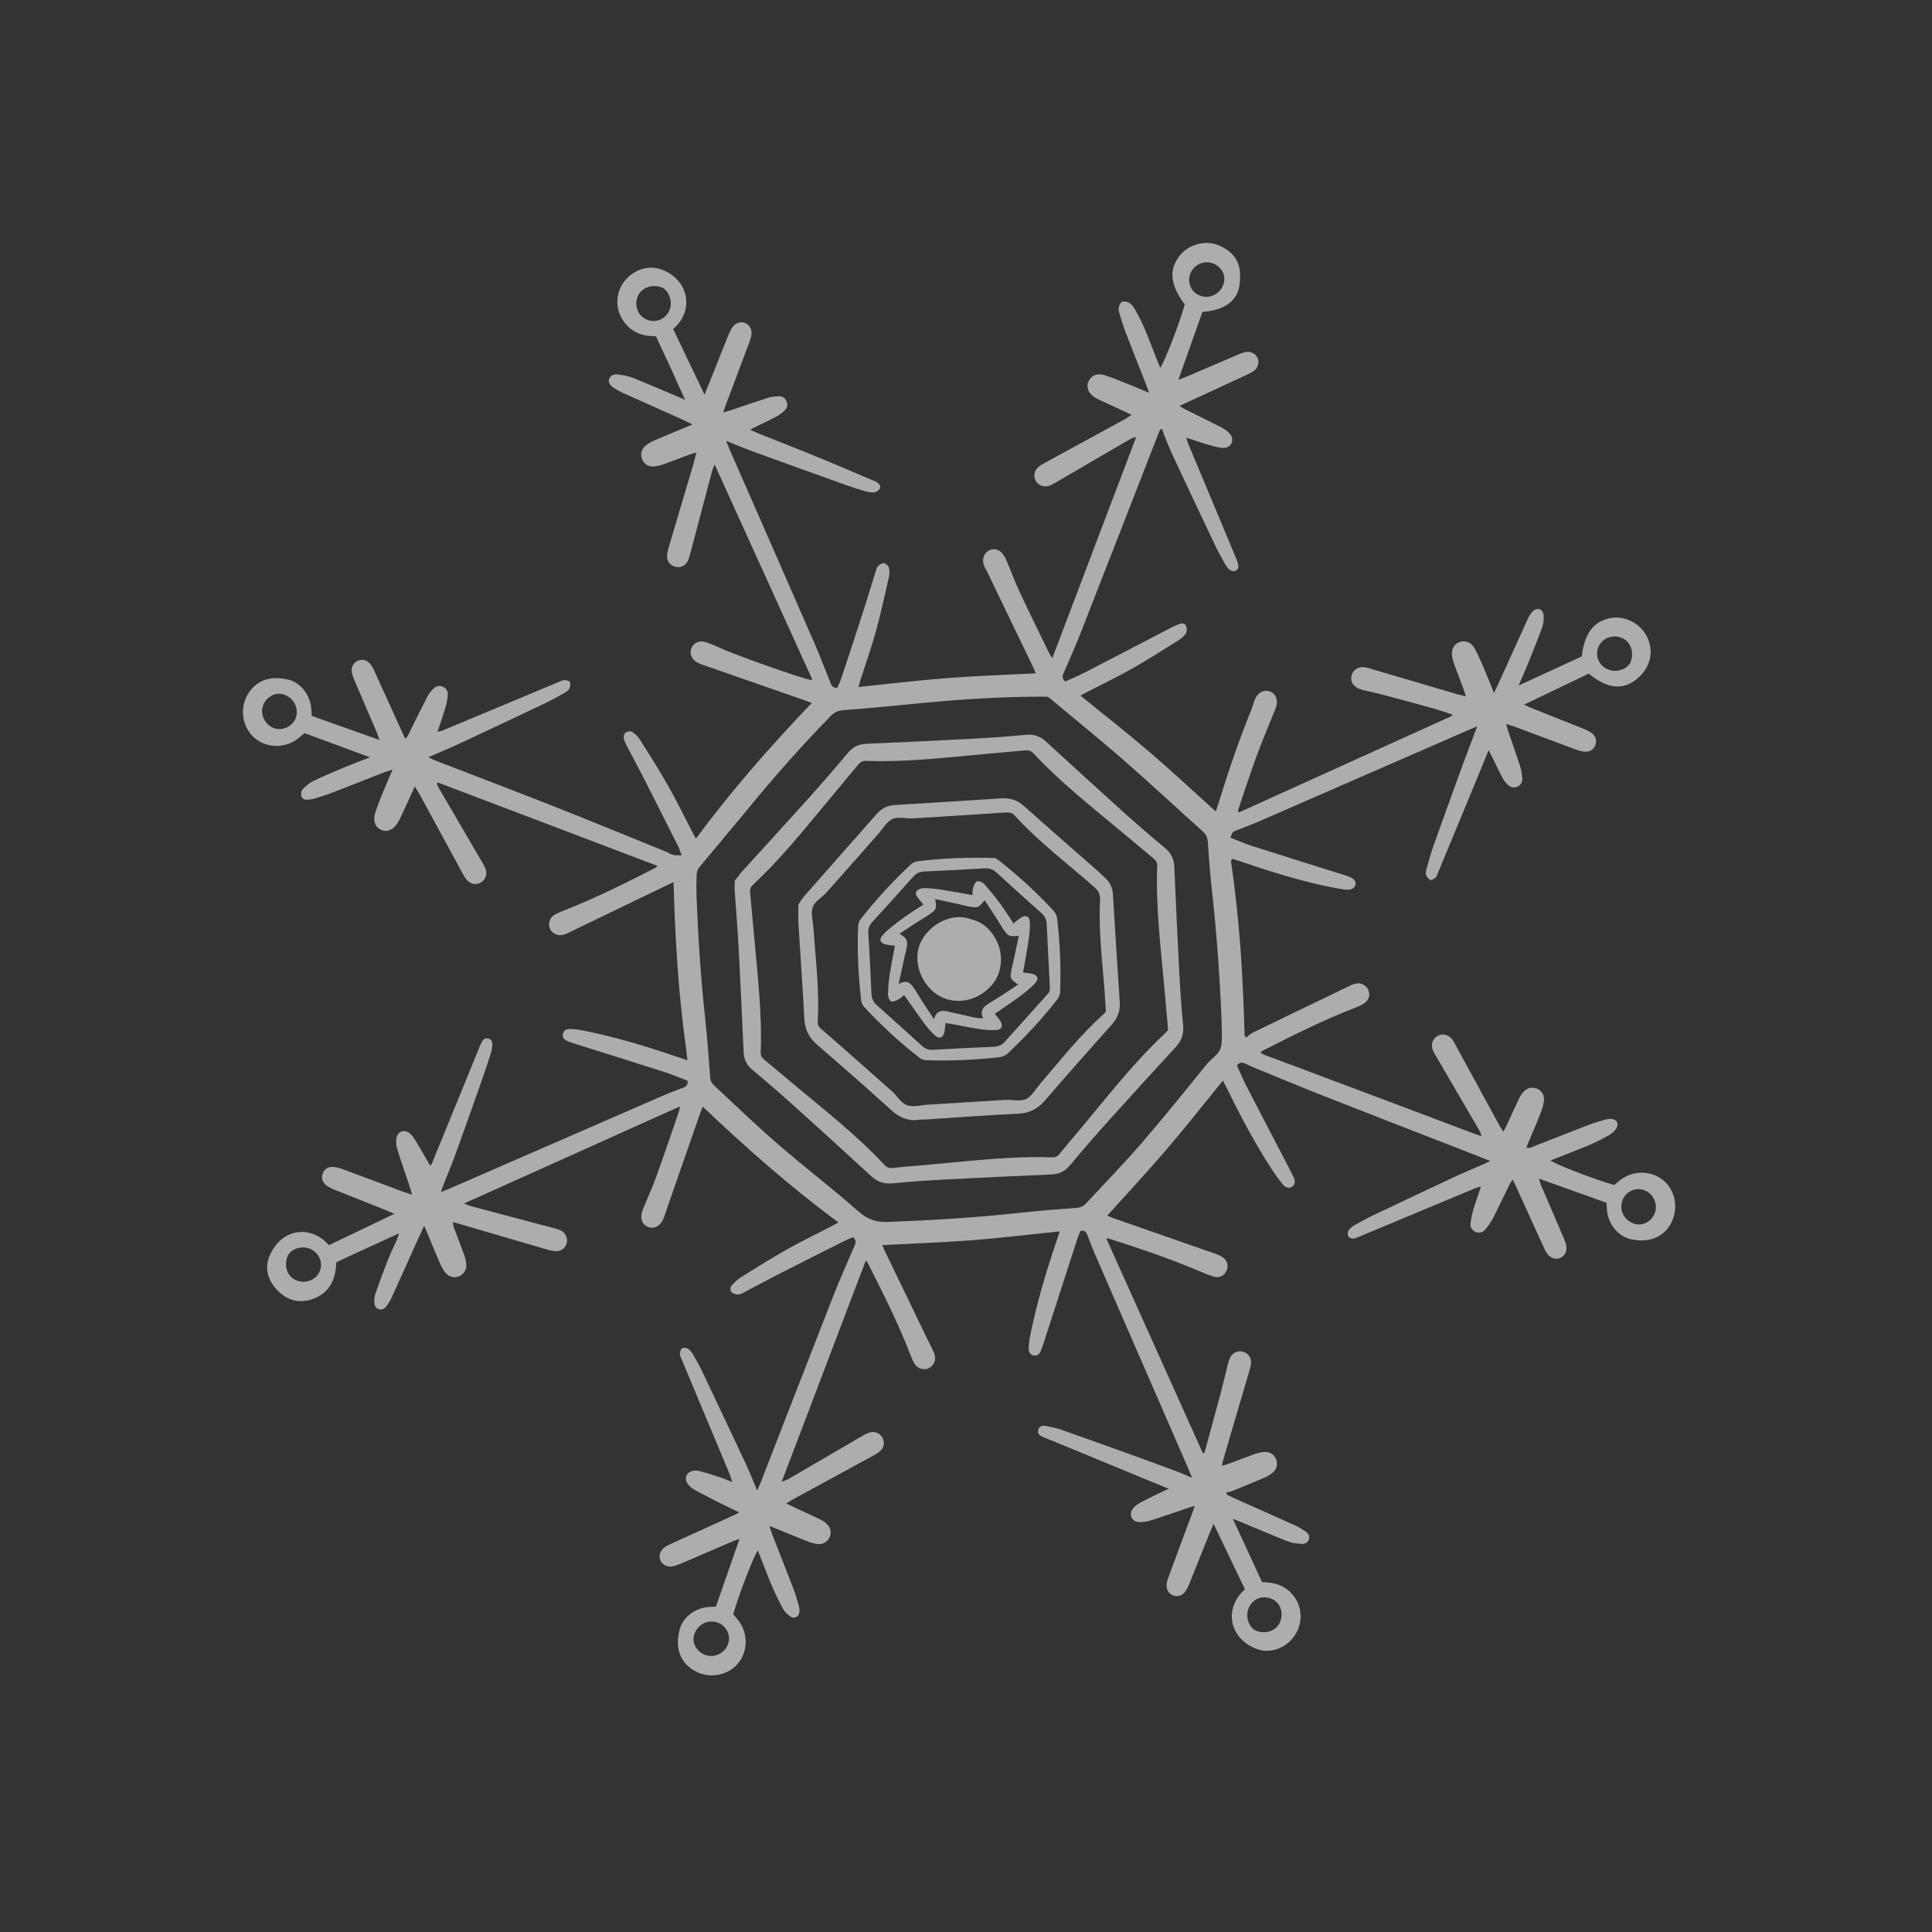 <svg width="69" height="69" viewBox="0 0 69 69" fill="none" xmlns="http://www.w3.org/2000/svg">
<rect x="0" y="0" width="69" height="69" fill="#333333" stroke="none"/>
<path d="M43.02 51.878C43.215 51.157 43.414 50.437 43.606 49.715C43.695 49.382 43.77 49.045 43.855 48.712C43.876 48.629 43.901 48.543 43.941 48.469C44.032 48.304 44.208 48.23 44.38 48.272C44.564 48.317 44.692 48.474 44.682 48.673C44.678 48.776 44.643 48.88 44.613 48.98C44.301 50.048 43.987 51.114 43.673 52.181C43.661 52.224 43.655 52.269 43.639 52.349C43.737 52.321 43.807 52.306 43.874 52.281C44.179 52.168 44.483 52.048 44.789 51.938C44.897 51.9 45.01 51.87 45.123 51.857C45.331 51.834 45.493 51.93 45.569 52.101C45.65 52.283 45.604 52.48 45.43 52.614C45.332 52.689 45.219 52.748 45.106 52.797C44.736 52.955 44.363 53.107 43.99 53.258C43.93 53.283 43.861 53.287 43.797 53.3C43.804 53.328 43.81 53.356 43.818 53.383C43.937 53.439 44.056 53.497 44.176 53.551C44.876 53.863 45.577 54.173 46.276 54.489C46.397 54.544 46.512 54.616 46.622 54.692C46.72 54.76 46.791 54.855 46.744 54.986C46.696 55.116 46.579 55.15 46.462 55.139C46.301 55.123 46.134 55.105 45.985 55.046C45.415 54.821 44.852 54.579 44.286 54.343C44.219 54.316 44.152 54.29 44.029 54.241C44.392 55.028 44.732 55.764 45.074 56.506C45.373 56.514 45.652 56.552 45.903 56.719C46.407 57.054 46.591 57.679 46.337 58.237C46.089 58.781 45.457 59.097 44.902 58.898C43.974 58.567 43.712 57.589 44.329 56.893C44.367 56.851 44.407 56.811 44.461 56.756C44.098 55.999 43.735 55.243 43.342 54.422C43.27 54.591 43.225 54.693 43.184 54.797C42.941 55.401 42.701 56.007 42.456 56.611C42.417 56.707 42.366 56.804 42.298 56.881C42.195 56.996 42.057 57.034 41.905 56.98C41.76 56.93 41.656 56.79 41.664 56.625C41.669 56.522 41.697 56.417 41.734 56.319C42.028 55.519 42.328 54.72 42.625 53.92C42.638 53.886 42.645 53.85 42.664 53.779C42.56 53.812 42.482 53.836 42.405 53.862C41.969 54.009 41.536 54.163 41.097 54.301C40.962 54.344 40.813 54.367 40.674 54.36C40.416 54.345 40.303 54.083 40.462 53.878C40.524 53.797 40.613 53.728 40.703 53.679C40.939 53.55 41.181 53.435 41.422 53.316C41.505 53.276 41.589 53.238 41.738 53.169C41.475 53.061 41.276 52.98 41.077 52.899C39.916 52.42 38.756 51.941 37.596 51.461C37.481 51.414 37.365 51.37 37.249 51.322C37.135 51.274 37.039 51.201 37.08 51.063C37.119 50.928 37.241 50.904 37.361 50.929C37.549 50.966 37.739 51.002 37.918 51.066C38.885 51.407 39.85 51.755 40.815 52.103C41.247 52.26 41.679 52.419 42.11 52.581C42.249 52.633 42.383 52.698 42.575 52.781C42.517 52.637 42.484 52.551 42.447 52.467C41.33 49.901 40.212 47.334 39.095 44.767C39.004 44.557 38.924 44.341 38.843 44.126C38.803 44.02 38.757 43.929 38.587 43.961C38.556 44.04 38.513 44.133 38.481 44.231C38.088 45.443 37.696 46.657 37.304 47.869C37.262 47.997 37.22 48.124 37.171 48.249C37.13 48.356 37.05 48.429 36.929 48.411C36.794 48.391 36.736 48.283 36.739 48.161C36.742 48.008 36.76 47.855 36.791 47.705C37.022 46.567 37.348 45.455 37.723 44.356C37.763 44.239 37.801 44.122 37.848 43.979C36.773 44.088 35.73 44.215 34.684 44.296C33.636 44.376 32.585 44.412 31.51 44.469C31.541 44.541 31.567 44.608 31.598 44.673C32.114 45.743 32.631 46.813 33.148 47.883C33.215 48.021 33.289 48.155 33.349 48.296C33.422 48.467 33.419 48.635 33.284 48.779C33.112 48.963 32.812 48.935 32.666 48.708C32.589 48.589 32.539 48.451 32.487 48.317C32.059 47.216 31.528 46.163 30.994 45.112C30.978 45.082 30.952 45.056 30.922 45.018C29.923 47.646 28.931 50.257 27.917 52.923C28.032 52.876 28.099 52.857 28.157 52.823C29.052 52.303 29.945 51.779 30.84 51.259C30.922 51.212 31.012 51.169 31.103 51.151C31.27 51.116 31.44 51.205 31.516 51.347C31.596 51.495 31.582 51.674 31.456 51.799C31.377 51.877 31.275 51.938 31.175 51.993C30.217 52.518 29.256 53.039 28.297 53.562C28.239 53.594 28.184 53.63 28.081 53.693C28.206 53.754 28.293 53.8 28.382 53.841C28.695 53.986 29.01 54.127 29.32 54.278C29.405 54.318 29.485 54.378 29.549 54.446C29.67 54.576 29.699 54.733 29.627 54.9C29.559 55.059 29.393 55.164 29.209 55.145C29.087 55.131 28.964 55.096 28.849 55.052C28.554 54.939 28.262 54.815 27.97 54.696C27.829 54.639 27.688 54.581 27.479 54.496C27.529 54.645 27.556 54.74 27.591 54.831C27.839 55.465 28.09 56.097 28.334 56.733C28.406 56.92 28.463 57.114 28.518 57.308C28.542 57.389 28.558 57.478 28.552 57.562C28.541 57.73 28.388 57.827 28.245 57.742C28.136 57.676 28.031 57.573 27.969 57.462C27.816 57.186 27.678 56.9 27.555 56.609C27.384 56.205 27.231 55.792 27.068 55.376C26.938 55.514 26.382 56.962 26.187 57.652C26.243 57.718 26.305 57.788 26.364 57.863C26.757 58.364 26.71 59.09 26.26 59.512C25.808 59.934 25.078 59.944 24.605 59.531C24.19 59.17 24.152 58.7 24.268 58.213C24.374 57.771 24.812 57.44 25.28 57.395C25.365 57.387 25.451 57.386 25.567 57.38C25.842 56.594 26.118 55.804 26.413 54.96C26.288 55.005 26.218 55.026 26.152 55.054C25.535 55.319 24.92 55.585 24.303 55.849C24.215 55.886 24.124 55.922 24.031 55.94C23.843 55.978 23.666 55.892 23.594 55.742C23.515 55.574 23.566 55.386 23.736 55.261C23.805 55.21 23.885 55.173 23.963 55.138C24.73 54.788 25.498 54.439 26.266 54.089C26.299 54.074 26.33 54.053 26.403 54.012C26.188 53.91 26.002 53.824 25.819 53.732C25.486 53.564 25.152 53.397 24.824 53.218C24.725 53.165 24.631 53.087 24.564 52.998C24.415 52.802 24.519 52.563 24.765 52.526C24.838 52.515 24.92 52.519 24.992 52.538C25.232 52.605 25.469 52.678 25.706 52.756C25.841 52.8 25.971 52.858 26.149 52.927C26.115 52.816 26.1 52.745 26.073 52.681C25.497 51.3 24.92 49.922 24.343 48.542C24.318 48.48 24.281 48.415 24.283 48.352C24.285 48.284 24.309 48.19 24.357 48.158C24.406 48.126 24.511 48.131 24.564 48.164C24.641 48.212 24.707 48.293 24.753 48.374C24.874 48.581 24.988 48.791 25.092 49.008C25.61 50.099 26.126 51.191 26.638 52.285C26.775 52.578 26.892 52.88 27.04 53.23C27.094 53.111 27.132 53.039 27.161 52.964C28.03 50.731 28.895 48.495 29.768 46.264C29.992 45.694 30.245 45.134 30.483 44.569C30.534 44.45 30.63 44.33 30.467 44.185C30.385 44.219 30.288 44.253 30.197 44.299C29.4 44.7 28.604 45.1 27.81 45.505C27.409 45.71 27.013 45.926 26.614 46.134C26.538 46.174 26.457 46.223 26.376 46.23C26.301 46.236 26.203 46.213 26.147 46.166C26.067 46.097 26.07 45.981 26.138 45.904C26.232 45.798 26.338 45.695 26.458 45.62C27.003 45.281 27.546 44.937 28.105 44.622C28.613 44.335 29.142 44.082 29.661 43.813C29.744 43.77 29.826 43.724 29.946 43.659C28.222 42.389 26.648 40.995 25.1 39.524C25.061 39.62 25.031 39.685 25.008 39.752C24.619 40.865 24.231 41.978 23.844 43.092C23.8 43.218 23.759 43.346 23.714 43.473C23.609 43.771 23.386 43.91 23.153 43.822C22.928 43.737 22.842 43.503 22.952 43.218C23.101 42.834 23.28 42.461 23.42 42.074C23.707 41.281 23.977 40.481 24.252 39.684C24.269 39.634 24.275 39.58 24.288 39.513C21.721 40.667 19.177 41.811 16.572 42.982C16.694 43.03 16.749 43.058 16.809 43.074C17.79 43.335 18.772 43.594 19.754 43.855C19.847 43.88 19.941 43.904 20.026 43.945C20.193 44.027 20.276 44.203 20.244 44.375C20.213 44.545 20.069 44.682 19.88 44.685C19.758 44.687 19.634 44.654 19.516 44.62C18.439 44.307 17.363 43.989 16.287 43.674C16.26 43.666 16.231 43.664 16.174 43.655C16.187 43.724 16.19 43.785 16.21 43.84C16.33 44.163 16.457 44.484 16.574 44.809C16.613 44.917 16.643 45.031 16.653 45.144C16.671 45.343 16.561 45.516 16.394 45.583C16.223 45.652 16.03 45.608 15.904 45.449C15.827 45.353 15.766 45.241 15.717 45.128C15.568 44.785 15.428 44.438 15.284 44.093C15.248 44.007 15.211 43.922 15.148 43.774C15.048 43.995 14.97 44.163 14.895 44.331C14.591 45.003 14.29 45.676 13.985 46.348C13.942 46.444 13.885 46.534 13.825 46.621C13.757 46.719 13.665 46.797 13.535 46.759C13.389 46.717 13.365 46.587 13.367 46.459C13.368 46.373 13.379 46.284 13.407 46.205C13.544 45.816 13.683 45.429 13.834 45.046C13.935 44.788 14.059 44.538 14.171 44.284C14.196 44.225 14.212 44.162 14.25 44.047C13.479 44.403 12.752 44.738 12.011 45.079C12.003 45.177 12 45.271 11.986 45.364C11.91 45.872 11.64 46.233 11.149 46.4C10.662 46.567 10.236 46.429 9.892 46.066C9.554 45.709 9.438 45.268 9.643 44.817C10.082 43.852 11.056 43.803 11.624 44.346C11.658 44.379 11.692 44.413 11.75 44.47C12.503 44.109 13.265 43.744 14.087 43.35C13.945 43.289 13.87 43.255 13.793 43.225C13.161 42.973 12.528 42.724 11.897 42.469C11.801 42.43 11.704 42.377 11.627 42.309C11.511 42.207 11.47 42.065 11.524 41.916C11.577 41.769 11.695 41.677 11.851 41.676C11.963 41.675 12.081 41.699 12.186 41.737C12.914 42.005 13.641 42.279 14.368 42.551C14.472 42.59 14.579 42.621 14.72 42.668C14.688 42.562 14.667 42.482 14.642 42.405C14.492 41.96 14.337 41.517 14.196 41.069C14.157 40.944 14.138 40.803 14.152 40.674C14.183 40.411 14.439 40.309 14.639 40.482C14.745 40.573 14.82 40.703 14.894 40.825C15.058 41.094 15.212 41.369 15.368 41.638C15.373 41.629 15.413 41.582 15.435 41.528C16.002 40.144 16.567 38.76 17.132 37.376C17.154 37.323 17.175 37.269 17.204 37.219C17.253 37.132 17.318 37.058 17.433 37.087C17.559 37.119 17.592 37.218 17.583 37.332C17.575 37.427 17.562 37.524 17.532 37.614C17.414 37.978 17.293 38.342 17.165 38.703C16.869 39.544 16.572 40.385 16.267 41.222C16.126 41.609 15.966 41.989 15.815 42.373C15.795 42.424 15.78 42.478 15.749 42.574C15.866 42.527 15.951 42.496 16.035 42.459C18.592 41.346 21.15 40.231 23.707 39.118C23.927 39.023 24.152 38.939 24.377 38.855C24.484 38.816 24.572 38.77 24.557 38.598C24.29 38.497 24.01 38.377 23.722 38.284C22.672 37.947 21.619 37.62 20.568 37.288C20.458 37.254 20.349 37.216 20.243 37.172C20.147 37.132 20.087 37.058 20.101 36.947C20.117 36.826 20.199 36.753 20.314 36.751C20.457 36.748 20.602 36.761 20.741 36.788C21.911 37.015 23.049 37.354 24.174 37.741C24.282 37.779 24.391 37.813 24.549 37.865C24.512 37.418 24.437 37.008 24.394 36.596C24.349 36.177 24.3 35.758 24.263 35.338C24.225 34.909 24.195 34.478 24.167 34.048C24.141 33.627 24.118 33.207 24.1 32.785C24.082 32.369 24.071 31.951 24.056 31.505C23.952 31.554 23.875 31.588 23.8 31.624C22.747 32.132 21.694 32.641 20.641 33.149C20.529 33.203 20.419 33.261 20.306 33.312C20.236 33.344 20.165 33.378 20.091 33.392C19.897 33.428 19.712 33.33 19.641 33.163C19.569 32.993 19.621 32.787 19.789 32.682C19.917 32.601 20.064 32.547 20.206 32.491C21.305 32.058 22.359 31.532 23.408 30.994C23.432 30.982 23.45 30.959 23.487 30.927C20.86 29.929 18.247 28.936 15.634 27.944C15.623 27.959 15.611 27.975 15.601 27.991C15.627 28.048 15.651 28.107 15.682 28.16C16.204 29.054 16.727 29.948 17.248 30.842C17.291 30.916 17.333 30.994 17.355 31.076C17.401 31.256 17.322 31.436 17.171 31.521C17.018 31.607 16.826 31.585 16.695 31.451C16.63 31.384 16.579 31.299 16.534 31.216C16.02 30.274 15.508 29.329 14.995 28.387C14.946 28.297 14.889 28.213 14.813 28.09C14.648 28.452 14.504 28.773 14.356 29.091C14.312 29.187 14.265 29.282 14.211 29.372C14.053 29.635 13.831 29.734 13.618 29.641C13.392 29.543 13.308 29.307 13.409 29.002C13.487 28.765 13.581 28.534 13.674 28.303C13.778 28.047 13.89 27.793 14.023 27.481C13.871 27.533 13.766 27.566 13.663 27.606C13.048 27.847 12.433 28.092 11.816 28.329C11.619 28.405 11.416 28.464 11.214 28.524C11.141 28.546 11.064 28.554 10.988 28.562C10.881 28.573 10.786 28.527 10.761 28.428C10.743 28.355 10.755 28.24 10.803 28.191C10.914 28.076 11.043 27.965 11.186 27.896C11.547 27.721 11.919 27.564 12.29 27.408C12.571 27.291 12.857 27.186 13.213 27.047C12.393 26.744 11.636 26.465 10.876 26.183C10.791 26.254 10.721 26.316 10.647 26.374C10.143 26.767 9.422 26.721 8.999 26.267C8.577 25.814 8.568 25.086 8.981 24.612C9.342 24.199 9.813 24.161 10.299 24.274C10.739 24.377 11.072 24.821 11.116 25.287C11.124 25.372 11.124 25.458 11.129 25.566C11.916 25.846 12.706 26.127 13.551 26.427C13.508 26.303 13.489 26.234 13.461 26.168C13.193 25.543 12.923 24.918 12.656 24.291C12.615 24.195 12.58 24.093 12.565 23.991C12.541 23.822 12.623 23.677 12.76 23.607C12.906 23.532 13.085 23.559 13.204 23.694C13.273 23.771 13.325 23.866 13.368 23.961C13.727 24.745 14.083 25.531 14.44 26.316C14.447 26.332 14.463 26.346 14.492 26.383C14.529 26.325 14.565 26.278 14.591 26.225C14.813 25.779 15.03 25.33 15.258 24.888C15.314 24.779 15.398 24.681 15.483 24.593C15.568 24.505 15.683 24.474 15.801 24.52C15.931 24.571 16 24.682 15.991 24.814C15.981 24.966 15.953 25.119 15.91 25.265C15.826 25.549 15.727 25.828 15.625 26.136C15.692 26.12 15.752 26.113 15.805 26.09C17.185 25.515 18.564 24.937 19.944 24.361C20.014 24.331 20.087 24.291 20.16 24.29C20.226 24.288 20.331 24.316 20.352 24.361C20.381 24.424 20.37 24.529 20.335 24.593C20.296 24.663 20.215 24.716 20.141 24.758C19.933 24.876 19.724 24.994 19.508 25.097C18.451 25.599 17.394 26.098 16.334 26.593C16.006 26.745 15.671 26.882 15.298 27.043C15.392 27.089 15.453 27.125 15.518 27.15C16.922 27.693 18.329 28.226 19.729 28.778C21.083 29.313 22.43 29.868 23.78 30.415C23.869 30.451 23.95 30.51 24.041 30.534C24.122 30.555 24.213 30.542 24.343 30.545C24.296 30.417 24.275 30.337 24.238 30.263C23.821 29.432 23.404 28.602 22.982 27.773C22.786 27.389 22.579 27.01 22.38 26.627C22.337 26.543 22.29 26.453 22.277 26.362C22.268 26.297 22.294 26.195 22.341 26.163C22.401 26.123 22.52 26.102 22.573 26.136C22.682 26.205 22.785 26.304 22.854 26.413C23.202 26.965 23.552 27.515 23.873 28.081C24.166 28.598 24.424 29.134 24.698 29.662C24.741 29.745 24.787 29.827 24.854 29.951C26.129 28.227 27.518 26.649 28.99 25.108C28.886 25.068 28.819 25.04 28.75 25.015C27.646 24.63 26.542 24.245 25.438 23.861C25.311 23.817 25.183 23.776 25.057 23.729C24.986 23.702 24.913 23.673 24.852 23.63C24.684 23.513 24.625 23.319 24.693 23.151C24.767 22.97 24.962 22.865 25.167 22.924C25.341 22.973 25.511 23.044 25.674 23.122C26.208 23.373 28.446 24.171 28.976 24.291C28.983 24.285 28.991 24.279 28.996 24.271C29 24.264 29.005 24.253 29.001 24.247C27.849 21.709 26.696 19.172 25.523 16.589C25.484 16.682 25.455 16.736 25.44 16.794C25.174 17.795 24.911 18.796 24.645 19.796C24.621 19.888 24.594 19.982 24.547 20.064C24.458 20.218 24.293 20.282 24.129 20.244C23.954 20.204 23.82 20.06 23.824 19.875C23.828 19.743 23.863 19.61 23.901 19.483C24.188 18.508 24.48 17.534 24.769 16.56C24.804 16.442 24.829 16.321 24.869 16.164C24.767 16.193 24.697 16.208 24.63 16.233C24.315 16.349 24.003 16.473 23.687 16.585C23.58 16.623 23.465 16.65 23.352 16.659C23.161 16.674 23.006 16.573 22.935 16.412C22.861 16.246 22.901 16.043 23.055 15.918C23.15 15.84 23.261 15.777 23.374 15.728C23.716 15.578 24.063 15.438 24.408 15.295C24.495 15.258 24.583 15.222 24.732 15.159C24.556 15.074 24.429 15.008 24.297 14.95C23.607 14.64 22.914 14.333 22.224 14.023C22.12 13.975 22.019 13.917 21.923 13.854C21.771 13.753 21.707 13.629 21.757 13.524C21.826 13.379 21.962 13.356 22.1 13.377C22.26 13.402 22.426 13.425 22.575 13.484C23.109 13.697 23.637 13.925 24.166 14.148C24.245 14.181 24.323 14.216 24.468 14.28C24.115 13.488 23.778 12.755 23.428 12.012C23.327 12.005 23.224 12.001 23.121 11.989C22.423 11.908 21.928 11.22 22.072 10.534C22.215 9.858 22.939 9.397 23.586 9.612C24.527 9.925 24.802 10.952 24.167 11.629C24.134 11.664 24.1 11.697 24.043 11.756C24.404 12.512 24.769 13.273 25.162 14.095C25.302 13.745 25.416 13.464 25.529 13.182C25.688 12.782 25.845 12.38 26.008 11.981C26.051 11.875 26.101 11.768 26.166 11.675C26.27 11.528 26.448 11.476 26.598 11.53C26.748 11.585 26.854 11.74 26.841 11.917C26.835 12.01 26.805 12.105 26.773 12.194C26.478 12.984 26.181 13.773 25.884 14.563C25.869 14.605 25.856 14.649 25.829 14.73C25.938 14.698 26.018 14.678 26.095 14.653C26.54 14.504 26.983 14.348 27.43 14.206C27.556 14.166 27.694 14.158 27.826 14.153C27.952 14.149 28.046 14.221 28.093 14.337C28.141 14.454 28.118 14.569 28.026 14.655C27.944 14.732 27.854 14.808 27.754 14.862C27.535 14.981 27.309 15.086 27.086 15.196C27.003 15.237 26.92 15.279 26.786 15.347C26.935 15.412 27.035 15.459 27.137 15.5C27.813 15.77 28.493 16.033 29.166 16.31C29.849 16.589 30.526 16.883 31.205 17.17C31.241 17.185 31.277 17.198 31.31 17.218C31.398 17.273 31.47 17.354 31.418 17.453C31.384 17.517 31.292 17.579 31.221 17.585C31.111 17.595 30.992 17.57 30.883 17.539C30.662 17.476 30.442 17.404 30.226 17.327C29.116 16.929 28.007 16.531 26.899 16.128C26.593 16.016 26.294 15.888 25.935 15.745C25.983 15.866 26.012 15.949 26.047 16.029C27.059 18.338 28.073 20.646 29.081 22.957C29.28 23.413 29.456 23.88 29.643 24.342C29.685 24.447 29.706 24.573 29.899 24.567C29.941 24.472 30 24.365 30.038 24.25C30.309 23.432 30.58 22.612 30.844 21.791C30.992 21.335 31.127 20.875 31.27 20.418C31.292 20.345 31.312 20.261 31.363 20.211C31.418 20.157 31.513 20.101 31.579 20.113C31.645 20.124 31.73 20.21 31.747 20.277C31.773 20.384 31.77 20.508 31.745 20.617C31.598 21.262 31.459 21.909 31.283 22.546C31.122 23.127 30.918 23.697 30.734 24.272C30.709 24.351 30.689 24.433 30.661 24.535C31.73 24.426 32.772 24.299 33.818 24.218C34.865 24.137 35.916 24.103 36.99 24.047C36.959 23.971 36.935 23.903 36.903 23.838C36.384 22.759 35.863 21.68 35.343 20.601C35.301 20.514 35.265 20.424 35.215 20.343C35.001 19.995 35.153 19.733 35.34 19.649C35.578 19.542 35.803 19.677 35.945 20.015C36.105 20.395 36.249 20.782 36.423 21.155C36.76 21.876 37.111 22.589 37.459 23.306C37.491 23.371 37.535 23.431 37.582 23.506C38.581 20.874 39.571 18.263 40.579 15.606C40.484 15.636 40.431 15.643 40.389 15.668C39.486 16.192 38.584 16.72 37.681 17.246C37.607 17.289 37.53 17.332 37.449 17.355C37.273 17.406 37.086 17.33 36.998 17.186C36.909 17.04 36.923 16.835 37.055 16.707C37.135 16.629 37.239 16.572 37.339 16.517C38.29 15.998 39.242 15.481 40.193 14.962C40.258 14.927 40.316 14.881 40.416 14.814C40.272 14.747 40.162 14.696 40.052 14.645C39.774 14.516 39.496 14.388 39.218 14.259C39.183 14.243 39.149 14.225 39.116 14.205C38.875 14.055 38.784 13.838 38.873 13.626C38.963 13.412 39.183 13.312 39.454 13.401C39.772 13.505 40.082 13.635 40.393 13.759C40.588 13.836 40.78 13.92 41.041 14.03C40.974 13.851 40.931 13.73 40.884 13.611C40.653 13.022 40.418 12.435 40.192 11.844C40.113 11.639 40.051 11.426 39.987 11.216C39.966 11.144 39.942 11.062 39.956 10.991C39.971 10.914 40.011 10.804 40.069 10.781C40.142 10.752 40.26 10.772 40.33 10.815C40.415 10.868 40.485 10.961 40.535 11.051C40.652 11.26 40.766 11.471 40.859 11.691C41.027 12.089 41.178 12.493 41.337 12.894C41.368 12.973 41.402 13.051 41.437 13.134C41.572 12.98 42.142 11.503 42.313 10.874C41.79 10.173 41.735 9.637 42.134 9.128C42.463 8.709 43.101 8.55 43.592 8.789C44.236 9.102 44.344 9.563 44.269 10.171C44.196 10.755 43.729 11.078 42.943 11.142C42.666 11.924 42.387 12.713 42.085 13.564C42.231 13.508 42.316 13.478 42.4 13.442C43.008 13.182 43.615 12.92 44.224 12.661C44.311 12.623 44.403 12.589 44.496 12.573C44.674 12.543 44.836 12.627 44.907 12.77C44.982 12.921 44.94 13.117 44.794 13.235C44.72 13.294 44.632 13.337 44.546 13.377C43.747 13.748 42.947 14.117 42.122 14.499C42.181 14.534 42.229 14.568 42.281 14.594C42.727 14.817 43.173 15.037 43.619 15.261C43.686 15.295 43.751 15.339 43.81 15.386C43.993 15.529 44.052 15.685 43.984 15.828C43.919 15.962 43.774 16.027 43.561 15.986C43.373 15.95 43.189 15.895 43.006 15.84C42.799 15.778 42.595 15.706 42.364 15.629C42.39 15.709 42.408 15.779 42.436 15.845C43.012 17.224 43.589 18.604 44.165 19.984C44.257 20.202 44.248 20.313 44.145 20.373C44.031 20.439 43.898 20.382 43.778 20.183C43.64 19.953 43.512 19.716 43.397 19.474C42.894 18.418 42.396 17.36 41.9 16.301C41.782 16.049 41.681 15.79 41.575 15.533C41.547 15.465 41.531 15.392 41.51 15.322C41.487 15.326 41.464 15.331 41.442 15.335C41.423 15.375 41.401 15.412 41.385 15.453C40.448 17.855 39.514 20.258 38.573 22.659C38.395 23.113 38.194 23.559 37.999 24.008C37.951 24.118 37.9 24.22 38.047 24.338C38.274 24.234 38.521 24.134 38.757 24.012C39.754 23.498 40.747 22.977 41.742 22.46C41.861 22.398 41.982 22.34 42.107 22.29C42.202 22.253 42.316 22.251 42.359 22.355C42.391 22.431 42.396 22.552 42.355 22.617C42.293 22.718 42.191 22.805 42.087 22.869C41.544 23.21 41.002 23.556 40.444 23.873C39.919 24.17 39.373 24.432 38.837 24.709C38.762 24.749 38.687 24.79 38.588 24.843C39.423 25.523 40.255 26.173 41.056 26.859C41.854 27.543 42.621 28.262 43.422 28.983C43.455 28.884 43.482 28.805 43.507 28.724C43.856 27.587 44.237 26.462 44.686 25.36C44.733 25.245 44.762 25.123 44.806 25.007C44.906 24.745 45.122 24.619 45.339 24.69C45.568 24.765 45.668 25.013 45.561 25.287C45.345 25.84 45.106 26.385 44.9 26.942C44.665 27.58 44.455 28.229 44.236 28.873C44.224 28.907 44.221 28.944 44.214 28.973C44.228 28.989 44.233 28.998 44.241 29.003C44.249 29.007 44.261 29.009 44.268 29.006C46.782 27.868 49.297 26.729 51.81 25.589C51.834 25.578 51.851 25.555 51.885 25.527C51.658 25.452 51.447 25.373 51.232 25.313C50.605 25.138 49.975 24.969 49.345 24.801C49.16 24.752 48.972 24.714 48.786 24.67C48.711 24.652 48.636 24.635 48.564 24.609C48.326 24.521 48.215 24.332 48.272 24.12C48.329 23.91 48.521 23.796 48.768 23.834C48.843 23.845 48.916 23.873 48.99 23.895C50.02 24.198 51.049 24.502 52.079 24.804C52.158 24.827 52.239 24.84 52.354 24.866C52.316 24.751 52.292 24.672 52.264 24.595C52.159 24.317 52.052 24.04 51.949 23.761C51.913 23.662 51.882 23.56 51.863 23.457C51.819 23.209 51.917 23.015 52.115 22.936C52.311 22.857 52.533 22.927 52.656 23.142C52.783 23.366 52.883 23.606 52.986 23.843C53.107 24.122 53.217 24.406 53.357 24.75C53.428 24.601 53.472 24.511 53.513 24.419C53.87 23.634 54.224 22.848 54.583 22.064C54.623 21.979 54.678 21.895 54.746 21.83C54.901 21.682 55.1 21.742 55.125 21.956C55.142 22.104 55.127 22.268 55.077 22.407C54.907 22.875 54.718 23.336 54.532 23.798C54.448 24.007 54.353 24.211 54.234 24.484C55.034 24.116 55.769 23.777 56.492 23.444C56.586 22.601 56.941 22.155 57.574 22.065C58.101 21.99 58.662 22.323 58.862 22.83C59.076 23.369 58.899 23.924 58.394 24.3C57.918 24.654 57.368 24.578 56.741 24.058C55.994 24.416 55.239 24.778 54.432 25.165C54.554 25.222 54.619 25.256 54.685 25.283C55.318 25.535 55.95 25.785 56.582 26.039C56.678 26.078 56.775 26.127 56.857 26.19C56.993 26.296 57.032 26.453 56.98 26.602C56.928 26.751 56.802 26.849 56.628 26.846C56.525 26.844 56.419 26.82 56.322 26.784C55.585 26.512 54.849 26.234 54.113 25.959C54.017 25.923 53.918 25.894 53.79 25.852C53.815 25.943 53.831 26.014 53.854 26.082C53.999 26.509 54.15 26.933 54.289 27.361C54.332 27.496 54.352 27.642 54.366 27.784C54.38 27.918 54.323 28.03 54.198 28.092C54.057 28.159 53.931 28.111 53.831 28.009C53.758 27.935 53.696 27.846 53.647 27.755C53.526 27.526 53.417 27.291 53.302 27.059C53.266 26.985 53.227 26.912 53.165 26.791C53.043 27.089 52.941 27.342 52.837 27.594C52.339 28.799 51.84 30.003 51.342 31.208C51.324 31.252 51.312 31.308 51.279 31.335C51.224 31.379 51.141 31.442 51.092 31.427C51.026 31.406 50.963 31.326 50.932 31.257C50.908 31.204 50.924 31.124 50.941 31.061C51.018 30.785 51.09 30.505 51.186 30.235C51.539 29.242 51.899 28.251 52.26 27.26C52.414 26.838 52.578 26.419 52.759 25.942C52.641 25.991 52.56 26.022 52.48 26.057C49.977 27.15 47.473 28.243 44.968 29.334C44.696 29.453 44.416 29.554 44.141 29.664C44.014 29.715 44.015 29.717 43.943 29.917C44.205 30.019 44.466 30.133 44.735 30.219C45.776 30.553 46.82 30.877 47.862 31.205C47.963 31.237 48.064 31.268 48.162 31.304C48.36 31.377 48.441 31.476 48.408 31.602C48.378 31.724 48.256 31.795 48.054 31.771C47.816 31.742 47.581 31.695 47.347 31.645C46.258 31.413 45.199 31.072 44.147 30.713C44.102 30.698 44.056 30.687 44.016 30.677C44.001 30.689 43.992 30.693 43.987 30.7C43.981 30.707 43.974 30.715 43.972 30.724C43.97 30.752 43.966 30.782 43.97 30.809C44.274 32.858 44.396 34.921 44.45 36.99C44.47 37.012 44.49 37.036 44.51 37.058C44.585 36.999 44.652 36.924 44.736 36.883C45.779 36.376 46.824 35.874 47.869 35.37C47.981 35.316 48.091 35.257 48.205 35.207C48.283 35.172 48.364 35.135 48.447 35.123C48.629 35.097 48.802 35.2 48.868 35.358C48.937 35.523 48.898 35.709 48.742 35.819C48.635 35.896 48.508 35.949 48.384 35.997C47.246 36.437 46.158 36.983 45.074 37.537C45.057 37.545 45.043 37.559 45.008 37.586C45.059 37.617 45.099 37.651 45.146 37.668C46.635 38.227 48.125 38.785 49.614 39.344C50.638 39.728 51.659 40.115 52.682 40.5C52.743 40.523 52.806 40.541 52.913 40.577C52.881 40.488 52.87 40.437 52.846 40.394C52.32 39.491 51.793 38.589 51.267 37.686C51.233 37.629 51.197 37.571 51.174 37.509C51.098 37.305 51.162 37.106 51.329 37.005C51.507 36.897 51.722 36.941 51.866 37.123C51.919 37.19 51.956 37.269 51.997 37.344C52.516 38.296 53.033 39.247 53.552 40.198C53.587 40.264 53.632 40.324 53.691 40.416C53.739 40.327 53.777 40.265 53.807 40.2C53.955 39.878 54.098 39.553 54.252 39.234C54.296 39.14 54.357 39.049 54.43 38.975C54.554 38.849 54.712 38.815 54.881 38.875C55.042 38.934 55.157 39.098 55.142 39.283C55.13 39.424 55.093 39.567 55.042 39.699C54.922 40.013 54.787 40.32 54.658 40.63C54.61 40.744 54.564 40.858 54.511 40.986C54.653 41.023 54.751 40.951 54.851 40.912C55.459 40.676 56.064 40.434 56.672 40.199C56.869 40.124 57.071 40.063 57.273 40.003C57.354 39.978 57.442 39.96 57.527 39.961C57.74 39.964 57.837 40.139 57.714 40.316C57.651 40.408 57.559 40.489 57.462 40.544C57.236 40.67 57.006 40.791 56.768 40.89C56.309 41.083 55.844 41.26 55.377 41.445C55.509 41.568 56.919 42.111 57.652 42.323C57.714 42.27 57.784 42.207 57.858 42.15C58.351 41.763 59.059 41.799 59.487 42.231C59.913 42.66 59.944 43.375 59.567 43.864C59.249 44.277 58.725 44.376 58.211 44.248C57.768 44.137 57.439 43.705 57.394 43.236C57.386 43.151 57.385 43.065 57.379 42.957C56.59 42.675 55.8 42.393 54.963 42.094C55 42.209 55.016 42.279 55.044 42.345C55.311 42.97 55.582 43.594 55.849 44.221C55.89 44.318 55.928 44.419 55.943 44.521C55.969 44.699 55.875 44.858 55.729 44.923C55.58 44.988 55.403 44.95 55.288 44.812C55.227 44.74 55.182 44.652 55.142 44.566C54.791 43.799 54.443 43.031 54.093 42.263C54.077 42.229 54.058 42.197 54.02 42.126C53.968 42.211 53.929 42.268 53.899 42.329C53.705 42.724 53.519 43.124 53.317 43.516C53.244 43.659 53.144 43.792 53.039 43.915C52.953 44.015 52.827 44.053 52.699 43.997C52.572 43.943 52.505 43.83 52.519 43.697C52.535 43.536 52.569 43.375 52.615 43.22C52.696 42.947 52.791 42.679 52.891 42.376C52.809 42.4 52.748 42.411 52.692 42.434C51.312 43.01 49.933 43.587 48.553 44.163C48.483 44.193 48.41 44.229 48.336 44.234C48.278 44.237 48.189 44.213 48.164 44.17C48.131 44.115 48.121 44.015 48.152 43.963C48.197 43.884 48.276 43.816 48.356 43.769C48.58 43.64 48.807 43.516 49.041 43.405C50.027 42.935 51.016 42.468 52.006 42.005C52.318 41.859 52.638 41.73 52.954 41.592C53.029 41.559 53.102 41.523 53.224 41.466C52.928 41.348 52.684 41.249 52.438 41.153C50.75 40.496 49.06 39.844 47.375 39.181C46.51 38.841 45.652 38.482 44.792 38.131C44.685 38.087 44.581 38.04 44.479 37.987C44.372 37.932 44.279 37.933 44.175 38.05C44.281 38.282 44.382 38.53 44.504 38.766C45.013 39.755 45.529 40.739 46.042 41.726C46.099 41.836 46.157 41.947 46.208 42.061C46.258 42.173 46.267 42.286 46.159 42.374C46.07 42.447 45.928 42.436 45.826 42.314C45.673 42.132 45.534 41.934 45.404 41.734C44.813 40.824 44.308 39.866 43.83 38.894C43.784 38.801 43.736 38.709 43.676 38.59C42.995 39.426 42.349 40.251 41.668 41.046C40.984 41.844 40.266 42.614 39.545 43.415C39.621 43.447 39.685 43.478 39.752 43.502C40.874 43.894 41.996 44.285 43.118 44.676C43.227 44.715 43.338 44.746 43.444 44.79C43.531 44.826 43.623 44.864 43.695 44.922C43.843 45.04 43.879 45.225 43.803 45.389C43.728 45.55 43.559 45.651 43.376 45.602C43.174 45.547 42.98 45.459 42.787 45.378C41.733 44.937 40.655 44.567 39.566 44.225C39.552 44.221 39.533 44.233 39.514 44.238C40.663 46.792 41.811 49.346 42.959 51.899L43.023 51.883L43.02 51.878ZM37.419 24.884C37.339 24.883 37.272 24.88 37.205 24.88C35.748 24.883 34.296 24.976 32.846 25.117C31.941 25.205 31.035 25.296 30.128 25.363C29.94 25.377 29.808 25.43 29.68 25.561C28.64 26.622 27.659 27.735 26.716 28.884C26.14 29.587 25.548 30.279 24.969 30.98C24.915 31.046 24.885 31.149 24.881 31.237C24.869 31.505 24.867 31.774 24.878 32.041C24.933 33.477 25.027 34.911 25.181 36.34C25.258 37.054 25.312 37.771 25.364 38.487C25.373 38.618 25.431 38.7 25.516 38.779C26.269 39.475 27.004 40.19 27.779 40.859C28.72 41.674 29.711 42.432 30.646 43.253C30.965 43.535 31.268 43.658 31.687 43.642C33.257 43.582 34.825 43.488 36.387 43.319C37.063 43.246 37.741 43.187 38.419 43.143C38.579 43.132 38.689 43.087 38.791 42.976C39.447 42.265 40.125 41.574 40.757 40.843C41.559 39.915 42.328 38.959 43.099 38.006C43.276 37.788 43.572 37.642 43.617 37.344C43.66 37.063 43.628 36.771 43.629 36.484C43.629 36.474 43.629 36.465 43.628 36.455C43.566 34.904 43.456 33.356 43.285 31.812C43.222 31.251 43.175 30.688 43.142 30.123C43.132 29.948 43.094 29.818 42.961 29.698C42.013 28.848 41.082 27.978 40.123 27.141C39.272 26.398 38.392 25.688 37.525 24.964C37.488 24.934 37.45 24.907 37.419 24.883L37.419 24.884ZM10.122 24.799C9.83 24.705 9.488 24.901 9.387 25.221C9.287 25.535 9.474 25.899 9.79 26.008C10.107 26.117 10.475 25.93 10.573 25.611C10.677 25.271 10.479 24.913 10.122 24.799L10.122 24.799ZM45.738 57.871C45.848 57.514 45.678 57.175 45.337 57.072C45.007 56.973 44.682 57.152 44.574 57.493C44.477 57.801 44.638 58.176 44.901 58.257C45.279 58.373 45.633 58.209 45.738 57.871L45.738 57.871ZM58.36 43.703C58.655 43.805 58.995 43.625 59.107 43.308C59.219 42.987 59.028 42.604 58.704 42.499C58.39 42.397 58.049 42.567 57.941 42.88C57.822 43.225 58.002 43.578 58.36 43.702L58.36 43.703ZM25.219 59.115C25.536 59.215 25.893 59.033 26.003 58.714C26.114 58.39 25.934 58.042 25.604 57.94C25.26 57.834 24.903 58.029 24.791 58.384C24.697 58.681 24.891 59.011 25.219 59.115L25.219 59.115ZM58.251 23.605C58.369 23.236 58.202 22.866 57.87 22.763C57.52 22.656 57.168 22.831 57.066 23.164C56.966 23.491 57.149 23.824 57.486 23.931C57.792 24.028 58.166 23.869 58.251 23.605ZM10.62 45.741C10.966 45.855 11.332 45.683 11.436 45.359C11.539 45.036 11.361 44.697 11.027 44.584C10.717 44.48 10.35 44.628 10.259 44.895C10.132 45.267 10.287 45.632 10.62 45.741ZM23.135 11.429C23.457 11.542 23.801 11.376 23.923 11.048C24.029 10.762 23.877 10.354 23.629 10.262C23.273 10.13 22.883 10.287 22.767 10.607C22.643 10.949 22.806 11.314 23.135 11.429L23.135 11.429ZM43.698 10.141C43.801 9.839 43.625 9.512 43.3 9.4C42.972 9.287 42.608 9.472 42.5 9.807C42.397 10.127 42.563 10.46 42.879 10.566C43.223 10.682 43.576 10.499 43.698 10.141L43.698 10.141Z" fill="white" fill-opacity="0.6"/>
<path d="M26.241 31.462C26.326 31.35 26.401 31.239 26.489 31.141C27.28 30.267 28.078 29.4 28.865 28.524C29.345 27.989 29.815 27.446 30.276 26.895C30.456 26.679 30.663 26.576 30.942 26.564C32.205 26.51 33.468 26.45 34.73 26.383C35.361 26.349 35.992 26.306 36.621 26.245C36.91 26.218 37.14 26.286 37.354 26.482C38.27 27.325 39.191 28.164 40.116 28.997C40.6 29.432 41.091 29.861 41.594 30.274C41.821 30.46 41.927 30.674 41.94 30.963C41.993 32.207 42.05 33.451 42.116 34.694C42.149 35.325 42.187 35.957 42.253 36.586C42.287 36.908 42.212 37.157 41.992 37.394C41.185 38.266 40.386 39.145 39.592 40.028C39.124 40.548 38.664 41.075 38.218 41.613C38.037 41.83 37.831 41.933 37.553 41.945C36.29 41.999 35.027 42.058 33.765 42.125C33.144 42.158 32.522 42.197 31.903 42.261C31.591 42.293 31.349 42.221 31.119 42.009C30.19 41.152 29.254 40.302 28.314 39.457C27.844 39.035 27.366 38.621 26.88 38.217C26.671 38.044 26.57 37.844 26.558 37.576C26.502 36.304 26.443 35.031 26.375 33.759C26.341 33.119 26.283 32.479 26.241 31.838C26.232 31.716 26.241 31.592 26.242 31.462L26.241 31.462ZM41.713 36.786C41.71 36.728 41.709 36.68 41.705 36.632C41.675 36.289 41.642 35.946 41.613 35.602C41.479 34.047 41.272 32.497 41.328 30.931C41.333 30.796 41.273 30.72 41.18 30.643C40.811 30.339 40.444 30.032 40.077 29.725C38.989 28.816 37.873 27.941 36.904 26.9C36.802 26.79 36.694 26.791 36.566 26.803C35.966 26.86 35.365 26.911 34.764 26.967C33.487 27.087 32.21 27.221 30.924 27.175C30.77 27.169 30.699 27.249 30.619 27.345C30.245 27.794 29.87 28.243 29.498 28.692C28.665 29.694 27.85 30.711 26.891 31.599C26.78 31.701 26.783 31.81 26.795 31.936C26.851 32.528 26.902 33.119 26.958 33.71C27.077 34.998 27.217 36.284 27.168 37.58C27.162 37.716 27.225 37.792 27.318 37.867C27.57 38.073 27.82 38.282 28.069 38.492C29.267 39.505 30.521 40.458 31.594 41.612C31.685 41.711 31.782 41.722 31.902 41.71C32.236 41.675 32.57 41.647 32.904 41.619C34.458 41.487 36.008 41.281 37.574 41.333C37.694 41.338 37.771 41.297 37.842 41.208C38.054 40.949 38.27 40.692 38.486 40.436C39.505 39.229 40.464 37.969 41.626 36.888C41.66 36.856 41.688 36.818 41.715 36.786L41.713 36.786Z" fill="white" fill-opacity="0.6"/>
<path d="M28.512 32.307C28.591 32.193 28.646 32.092 28.721 32.007C29.581 31.028 30.445 30.054 31.305 29.076C31.478 28.878 31.684 28.767 31.951 28.751C33.222 28.675 34.493 28.596 35.763 28.512C36.078 28.492 36.336 28.577 36.576 28.791C37.446 29.57 38.328 30.336 39.205 31.108C39.291 31.184 39.371 31.268 39.457 31.343C39.64 31.503 39.733 31.7 39.748 31.945C39.825 33.226 39.905 34.507 39.991 35.787C40.011 36.092 39.927 36.343 39.722 36.573C38.913 37.48 38.106 38.391 37.311 39.312C37.048 39.616 36.748 39.758 36.343 39.777C35.253 39.827 34.164 39.911 33.075 39.981C32.989 39.986 32.902 39.981 32.817 39.993C32.427 40.048 32.12 39.91 31.83 39.647C30.957 38.856 30.072 38.079 29.181 37.309C28.884 37.053 28.744 36.759 28.725 36.366C28.669 35.247 28.584 34.129 28.517 33.011C28.503 32.773 28.514 32.535 28.513 32.307L28.512 32.307ZM39.492 36.128C39.49 36.057 39.489 36 39.485 35.943C39.473 35.752 39.46 35.561 39.447 35.37C39.368 34.3 39.229 33.233 39.288 32.158C39.3 31.957 39.244 31.825 39.092 31.69C38.121 30.838 37.083 30.059 36.212 29.095C36.165 29.042 36.062 29.017 35.984 29.017C35.783 29.018 35.583 29.04 35.383 29.053C34.456 29.112 33.529 29.173 32.602 29.227C32.355 29.241 32.075 29.158 31.869 29.251C31.662 29.345 31.527 29.601 31.362 29.788C30.747 30.484 30.134 31.182 29.516 31.875C29.357 32.053 29.104 32.185 29.03 32.389C28.952 32.603 29.031 32.878 29.048 33.125C29.128 34.243 29.269 35.357 29.205 36.481C29.197 36.602 29.241 36.678 29.328 36.751C29.498 36.891 29.663 37.038 29.828 37.183C30.503 37.778 31.181 38.371 31.852 38.97C32.037 39.135 32.177 39.395 32.389 39.471C32.613 39.552 32.897 39.468 33.155 39.451C34.072 39.395 34.989 39.336 35.907 39.283C36.154 39.269 36.435 39.347 36.64 39.253C36.847 39.157 36.982 38.902 37.144 38.713C37.869 37.871 38.554 36.993 39.385 36.248C39.427 36.211 39.461 36.165 39.494 36.128L39.492 36.128Z" fill="white" fill-opacity="0.6"/>
<path d="M35.558 30.652C35.602 30.682 35.658 30.717 35.711 30.758C36.394 31.299 37.036 31.888 37.629 32.528C37.695 32.599 37.742 32.708 37.754 32.805C37.858 33.671 37.892 34.541 37.864 35.413C37.861 35.51 37.816 35.621 37.755 35.699C37.212 36.395 36.614 37.04 35.969 37.641C35.899 37.706 35.784 37.745 35.687 37.757C34.82 37.858 33.95 37.892 33.079 37.865C32.999 37.862 32.906 37.831 32.843 37.782C32.132 37.228 31.471 36.619 30.858 35.958C30.799 35.894 30.765 35.791 30.754 35.701C30.649 34.826 30.613 33.946 30.647 33.065C30.65 32.978 30.696 32.88 30.75 32.809C31.296 32.116 31.892 31.468 32.538 30.867C32.596 30.813 32.684 30.771 32.763 30.761C33.657 30.646 34.556 30.62 35.456 30.641C35.485 30.641 35.513 30.647 35.557 30.652L35.558 30.652ZM37.488 35.403C37.489 35.32 37.495 35.243 37.491 35.167C37.455 34.45 37.414 33.733 37.384 33.016C37.377 32.85 37.324 32.727 37.201 32.617C36.665 32.14 36.131 31.661 35.604 31.174C35.474 31.054 35.342 31.001 35.167 31.012C34.45 31.054 33.734 31.096 33.016 31.125C32.85 31.132 32.727 31.183 32.618 31.306C32.134 31.85 31.647 32.391 31.155 32.926C31.051 33.04 31.002 33.155 31.011 33.31C31.053 34.036 31.094 34.763 31.124 35.49C31.131 35.656 31.182 35.78 31.304 35.889C31.847 36.373 32.388 36.86 32.925 37.351C33.039 37.455 33.154 37.503 33.31 37.494C34.036 37.452 34.763 37.413 35.489 37.385C35.656 37.378 35.78 37.325 35.889 37.203C36.392 36.639 36.9 36.078 37.405 35.515C37.436 35.48 37.461 35.44 37.487 35.403L37.488 35.403Z" fill="white" fill-opacity="0.6"/>
<path d="M31.961 33.777C31.831 33.758 31.716 33.754 31.607 33.723C31.438 33.676 31.395 33.558 31.506 33.42C31.602 33.303 31.72 33.201 31.838 33.105C32.017 32.961 32.202 32.824 32.39 32.692C32.578 32.561 32.773 32.44 32.979 32.306C32.919 32.234 32.865 32.17 32.812 32.104C32.744 32.02 32.666 31.918 32.739 31.822C32.787 31.76 32.902 31.72 32.987 31.72C33.187 31.72 33.389 31.737 33.587 31.768C33.955 31.825 34.321 31.896 34.726 31.968C34.735 31.88 34.729 31.786 34.757 31.703C34.785 31.618 34.829 31.503 34.895 31.478C34.959 31.454 35.086 31.504 35.14 31.563C35.339 31.783 35.528 32.013 35.704 32.251C35.875 32.48 36.026 32.725 36.196 32.98C36.285 32.911 36.368 32.835 36.462 32.775C36.636 32.665 36.77 32.723 36.78 32.928C36.788 33.127 36.772 33.33 36.742 33.528C36.684 33.924 36.61 34.318 36.538 34.734C36.635 34.745 36.728 34.749 36.817 34.767C37.072 34.815 37.127 34.96 36.946 35.141C36.792 35.296 36.62 35.438 36.444 35.568C36.151 35.784 35.849 35.986 35.527 36.209C35.587 36.285 35.66 36.367 35.72 36.457C35.841 36.64 35.779 36.78 35.558 36.788C35.359 36.795 35.156 36.78 34.958 36.749C34.627 36.699 34.299 36.628 33.97 36.567C33.908 36.555 33.844 36.548 33.768 36.538C33.756 36.65 33.751 36.744 33.734 36.836C33.69 37.07 33.546 37.128 33.376 36.968C33.244 36.843 33.123 36.705 33.016 36.559C32.772 36.228 32.539 35.889 32.289 35.535C32.226 35.586 32.162 35.656 32.084 35.696C32.004 35.737 31.892 35.792 31.828 35.764C31.766 35.737 31.715 35.612 31.715 35.53C31.717 35.301 31.736 35.071 31.77 34.845C31.823 34.495 31.894 34.149 31.961 33.778L31.961 33.777ZM33.397 32.11C33.462 32.433 33.441 32.491 33.193 32.659C33.043 32.761 32.884 32.85 32.731 32.949C32.532 33.077 32.336 33.208 32.127 33.345C32.398 33.52 32.426 33.579 32.38 33.855C32.366 33.94 32.34 34.023 32.321 34.107C32.249 34.433 32.177 34.76 32.091 35.148C32.421 34.947 32.553 35.153 32.683 35.353C32.777 35.498 32.863 35.648 32.956 35.792C33.079 35.983 33.207 36.172 33.356 36.397C33.443 36.104 33.623 36.07 33.844 36.123C33.984 36.157 34.123 36.192 34.264 36.219C34.539 36.27 34.806 36.373 35.114 36.366C34.995 36.124 35.096 35.979 35.277 35.864C35.455 35.752 35.635 35.642 35.812 35.528C35.994 35.41 36.173 35.288 36.364 35.161C36.089 34.985 36.066 34.94 36.12 34.656C36.154 34.478 36.201 34.301 36.239 34.123C36.288 33.893 36.335 33.662 36.385 33.421C36.039 33.457 36.003 33.442 35.818 33.164C35.718 33.013 35.628 32.854 35.529 32.701C35.412 32.519 35.291 32.339 35.166 32.151C34.957 32.414 34.93 32.428 34.638 32.381C34.525 32.364 34.414 32.329 34.302 32.305C34.004 32.24 33.706 32.176 33.396 32.109L33.397 32.11Z" fill="white" fill-opacity="0.6"/>
<path d="M34.716 32.842C35.347 32.978 35.972 33.829 35.671 34.747C35.469 35.361 34.657 35.95 33.789 35.677C33.107 35.462 32.584 34.594 32.819 33.815C33.018 33.158 33.886 32.519 34.715 32.842L34.716 32.842Z" fill="white" fill-opacity="0.6"/>
</svg>
